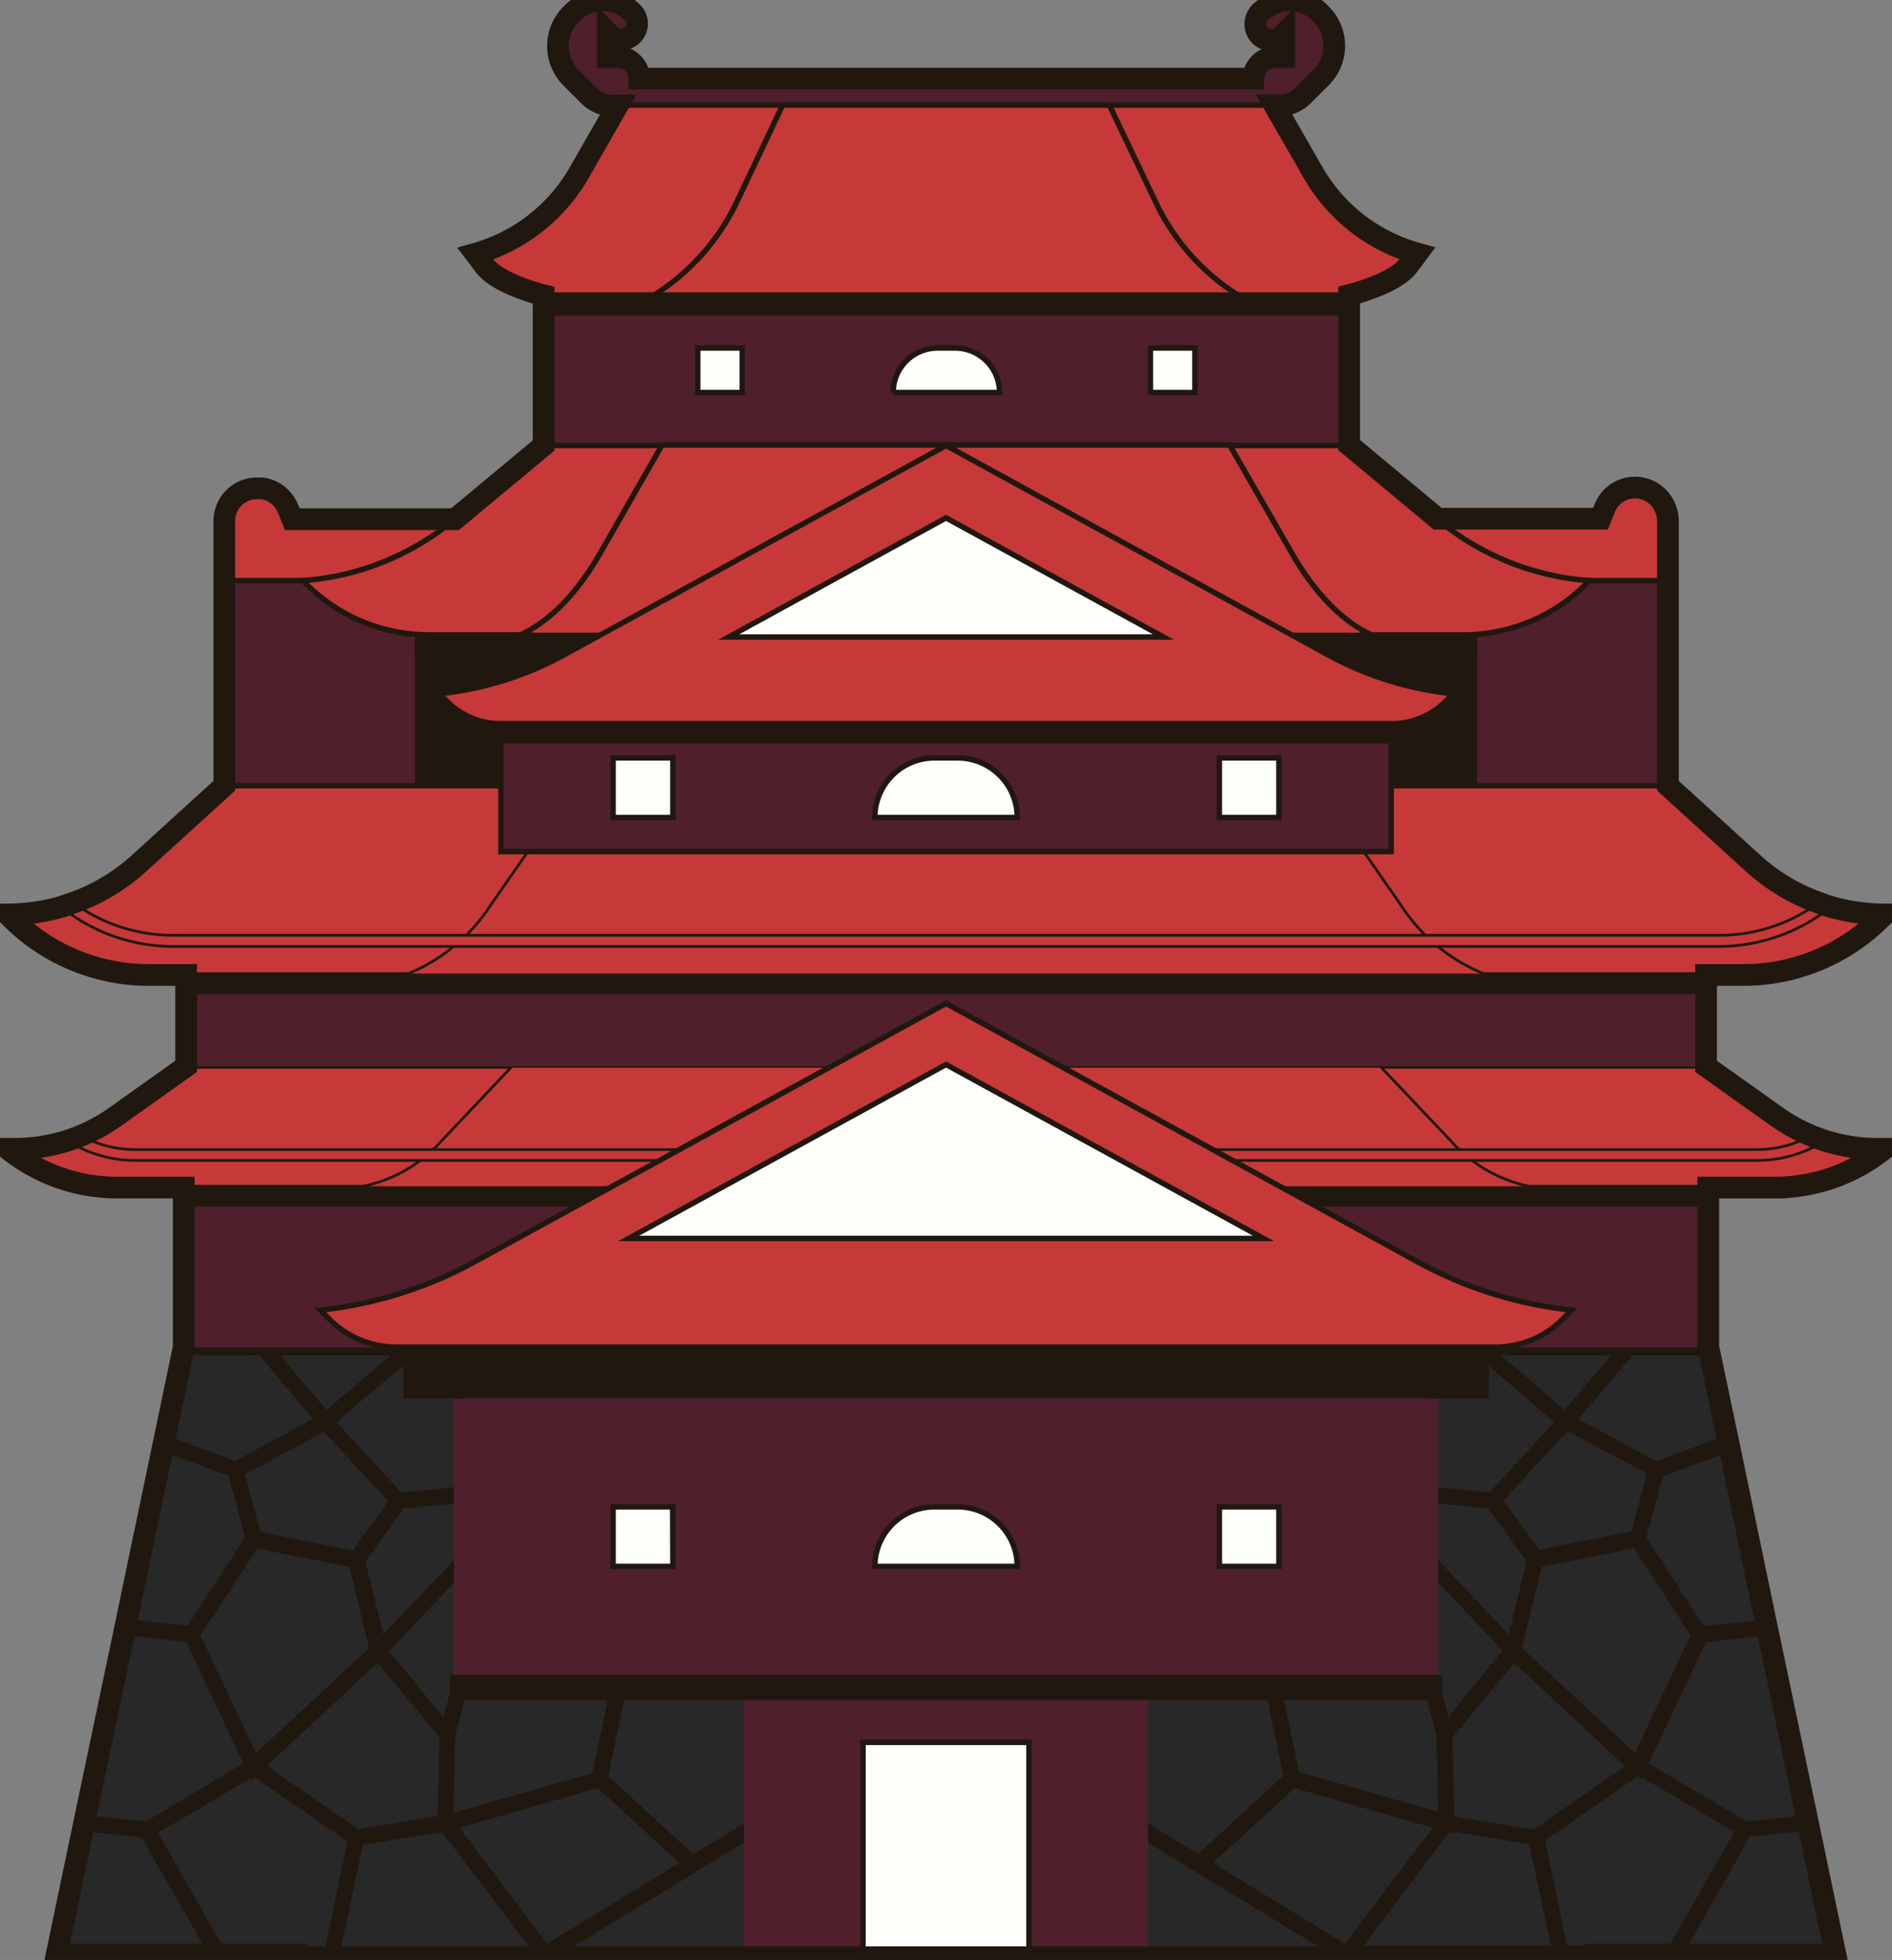 <svg xmlns="http://www.w3.org/2000/svg" viewBox="0 0 174.33 180.6"><rect x="0" y="0" width="174.33" height="180.6" fill="#808080" stroke="none"/><defs><style>.cls-1,.cls-9{fill:#20180f;}.cls-2,.cls-8{fill:#4f1f2c;}.cls-3,.cls-4,.cls-7{fill:#c63938;}.cls-10,.cls-11,.cls-3,.cls-4,.cls-8,.cls-9{stroke:#20180f;stroke-miterlimit:10;}.cls-10,.cls-3,.cls-8,.cls-9{stroke-width:0.5px;}.cls-4{stroke-width:0.25px;}.cls-5{fill:#282828;}.cls-6{fill:#19a0fc;}.cls-10{fill:#fefffa;}.cls-11{fill:none;stroke-width:2px;}</style></defs><g id="OBJECTS"><rect class="cls-1" x="27.27" y="176.77" width="119.8" height="3.59"/><path class="cls-2" d="M41.91,47.84h-15l-.37-.91A3,3,0,0,0,23.7,45h0a3,3,0,0,0-3,3V72.4H41.91Z"/><path class="cls-3" d="M26.51,46.93A3,3,0,0,0,20.67,48V53.5H41.91V47.84h-15Z"/><path class="cls-2" d="M132.42,47.84h15l.36-.91A3,3,0,0,1,150.64,45h0a3,3,0,0,1,3,3V72.4H132.42Z"/><path class="cls-3" d="M147.82,46.93A3,3,0,0,1,153.67,48V53.5H132.42V47.84h15Z"/><path class="cls-3" d="M173,105.86a16,16,0,0,1-9.29-3l-6.51-4.63h-140l-6.51,4.63a16,16,0,0,1-9.29,3H.71a16,16,0,0,0,10.08,3.57H163.54a16.06,16.06,0,0,0,10.09-3.57Z"/><path class="cls-4" d="M32.83,109.43H141.51a13.32,13.32,0,0,1-7.82-4.29l-6.51-6.88h-80l-6.51,6.88A13.32,13.32,0,0,1,32.83,109.43Z"/><path class="cls-1" d="M136.1,58.54H38.23v19.9c.43,0,.86.06,1.3.06H134.8c.44,0,.87,0,1.3-.06Z"/><path class="cls-3" d="M161.57,79.59l-7.9-7.19h-133l-7.9,7.19A17.94,17.94,0,0,1,.71,84.26l.33.33a17.92,17.92,0,0,0,12.67,5.25H160.63a17.9,17.9,0,0,0,12.66-5.25l.34-.33A17.92,17.92,0,0,1,161.57,79.59Z"/><path class="cls-4" d="M37.3,89.84H137a16.54,16.54,0,0,1-7.95-6.48l-7.64-11H52.88l-7.64,11A16.52,16.52,0,0,1,37.3,89.84Z"/><path class="cls-4" d="M167.56,83.18a15.35,15.35,0,0,1-9.07,3H15.84a15.39,15.39,0,0,1-9.07-3c-.38.14-.75.28-1.14.39a16.48,16.48,0,0,0,10.21,3.64H158.49a16.48,16.48,0,0,0,10.21-3.64C168.32,83.46,167.94,83.32,167.56,83.18Z"/><rect class="cls-2" x="16.93" y="109.43" width="140.48" height="14.7"/><polygon class="cls-1" points="7.75 168 11.53 149.94 15.08 132.97 16.93 124.13 38.02 124.13 42.85 128.86 42.85 153.8 70.08 153.8 70.08 180.35 50.22 180.1 5.22 180.1 7.75 168"/><path class="cls-5" d="M12.12,150.76l.22,0,4.81.55,5.27,11.17L18,165.13l-4.59,2.7-2.71-.28-2-.21Zm44.51,15.43,5.95,5.47-11.72,7.17-.45.28-8.1-10.69.34-.09,12.43-3.57ZM30.5,132.63l5.28,5.71-3.29,4.54L28.1,142l-4.1-.82-.82-3.05-.61-2.29,5.63-3,1.63-.88.09.11,0,0ZM33,168.56l-8.4-5.84,2.36-2.2,7.5-7,0,.09.36-.38,5.65,6.82,0,.83-.15,6.46ZM12.43,149.29l3.2-15.3,5.44,2,.74,2.79.77,2.88-5.3,8.13ZM37.15,139l5-.46v4.87l-6.83,7.19-1.4-5.72-.24-1L37,139.28Zm-4.72,6.29L34,151.87l-8.41,7.82-2,1.86-5.12-10.86,5.23-8,4.1.82,4.36.86Zm-8.57-20.41L26.52,128l2.32,2.74-1.33.72-5.87,3.17-4-1.51-1.7-.64,1.6-7.62Zm9.09,2.6-2.86,2.44-2-2.34-2.29-2.7H36Zm8,9.66-4,.36-4.88-5.29-1.07-1.16,3.21-2.75L38,125.15l4.11,4V137Zm1.11,8.45v8.11l-1.21,4.51-5-6.06Zm14.36,9-1.83,8.78-11.24,3.22-1.57.45.16-7.09,1.45-5.36Zm12.87,13-3.3,2-2.11,1.27-6.21-5.71-1.62-1.48,1.9-9.11H69.33Zm-16.5,11.81,16.5-10.06v10.26Zm-21.34,0L33.44,170l6.84-1.12V169l.48-.14.41.53,7.54,9.95ZM15.7,170.89l-1.15-2,4.23-2.48,4.29-2.53.08.19.31-.29L32,169.68l-2,9.67H20.52Zm3.1,8.46H6.14l2.2-10.53,1.82.19,2.92.3,1,1.82Z"/><polygon class="cls-1" points="166.59 168 162.81 149.94 159.25 132.97 157.41 124.13 136.31 124.13 131.48 128.86 131.48 153.8 104.25 153.8 104.25 180.35 124.11 180.1 169.12 180.1 166.59 168"/><path class="cls-5" d="M165.68,167.34l-2,.21-2.72.28-4.59-2.7-4.46-2.63,5.27-11.17,4.81-.55.22,0Zm-46.42-2.58,12.43,3.57.34.09-8.1,10.69-.46-.28-11.72-7.17,6-5.47ZM144.39,132l0,0,.1-.11,1.62.88,5.63,3-.61,2.29-.81,3.05-4.1.82-4.4.87-3.28-4.54,5.27-5.71ZM134,167.36l-.15-6.46,0-.83,5.65-6.82.36.38,0-.09,7.5,7,2.36,2.2-8.41,5.84Zm23-17.52-5.3-8.13.77-2.88.75-2.79,5.43-2,3.2,15.3Zm-19.67-10.56,3.33,4.59-.25,1-1.4,5.72-6.83-7.19v-4.87l5,.46Zm4.75,5.07,4.36-.86,4.1-.82,5.23,8-5.12,10.86-2-1.86-8.41-7.82,1.61-6.58Zm14.67-19.47,1.59,7.62-1.7.64-4,1.51-5.88-3.17-1.32-.72,2.32-2.74,2.66-3.14Zm-18.46,0h10.17l-2.29,2.7-2,2.34-2.85-2.44ZM132.23,137v-7.87l4.12-4L140,128.3l3.22,2.75-1.07,1.16-4.89,5.29-3.95-.36Zm6.23,15.11-5,6.06-1.21-4.51v-8.11Zm-7.56,2.4,1.45,5.36.16,7.09-1.56-.45-11.25-3.22-1.83-8.78Zm-25.9,0h11.34l1.9,9.11-1.61,1.48-6.21,5.71-2.12-1.27-3.3-2Zm0,25V169.33l16.5,10.06Zm20.62-.24,7.55-9.95.4-.53.49.14v-.12l6.84,1.12,2,9.34Zm28.19,0h-9.44l-2-9.67,8.52-5.92.31.29.09-.19,4.28,2.53,4.23,2.48-1.15,2Zm6.41-8.22,1-1.82,2.91-.3,1.82-.19,2.2,10.53H155.54Z"/><path class="cls-6" d="M62.48,75.83H56V69.34h6.49Zm-5.49-1h4.49V70.34H57Z"/><path class="cls-6" d="M94.23,75.83H80.11v-.5a6,6,0,0,1,6-6h2.14a6,6,0,0,1,6,6Zm-13.1-1H93.2a5,5,0,0,0-5-4.49H86.1A5,5,0,0,0,81.13,74.83Z"/><rect class="cls-2" x="50.07" y="27.19" width="74.19" height="13.86"/><rect class="cls-1" x="50.07" y="27.19" width="74.19" height="1.9"/><path class="cls-2" d="M121.74,1.31l-.18-.18A3.87,3.87,0,0,0,116.27,1a1.54,1.54,0,0,0-.39,2,1.45,1.45,0,0,0,2.26.26l.21-.21v2.2h-.87a2.05,2.05,0,0,0-2,2H58.9a2,2,0,0,0-2-2H56V3l.21.21a1.45,1.45,0,0,0,2.06,0h0a1.45,1.45,0,0,0,0-2.06h0a3.88,3.88,0,0,0-5.48,0l-.18.18a4.14,4.14,0,0,0,0,5.83l1.68,1.68a3,3,0,0,0,2.12.87h61.55a3,3,0,0,0,2.12-.87l1.68-1.68A4.12,4.12,0,0,0,121.74,1.31Z"/><path class="cls-3" d="M53.33,15.92,56.9,9.69h60.53L121,15.92a16,16,0,0,0,9.53,7.44l-.83,1.11c-1.29,1.71-5.45,2.72-5.45,2.72H50.07s-4.16-1-5.44-2.72l-.84-1.11A16,16,0,0,0,53.33,15.92Z"/><path class="cls-3" d="M60.27,27.19h53.79a20.6,20.6,0,0,1-7.69-8.81l-4.15-8.69H72.11L68,18.38A20.6,20.6,0,0,1,60.27,27.19Z"/><path class="cls-1" d="M136.1,58.54H38.23v1.88c.43,0,.86.07,1.3.07H134.8c.44,0,.87,0,1.3-.07Z"/><path class="cls-7" d="M132.42,47.84l-8.16-6.79H50.07l-8.16,6.79a24.62,24.62,0,0,1-14,5.66,16,16,0,0,0,11.64,5H134.8a16,16,0,0,0,11.65-5A24.65,24.65,0,0,1,132.42,47.84Z"/><path class="cls-7" d="M47.89,58.54h78.55c-2.71-1.24-5.24-3.8-7.39-7.53l-5.75-10H61L55.29,51C53.14,54.74,50.6,57.3,47.89,58.54Z"/><rect class="cls-2" x="46.16" y="66.69" width="82.02" height="11.78"/><path class="cls-7" d="M122.34,60.33,87.17,41.05,52,60.33a30.71,30.71,0,0,1-11.51,3.6l.7.7a7,7,0,0,0,5,2.06h82a7.06,7.06,0,0,0,5-2.06l.69-.7A30.77,30.77,0,0,1,122.34,60.33Z"/><rect class="cls-1" x="46.16" y="66.69" width="82.02" height="1.57"/><polygon class="cls-1" points="87.17 47.72 67.14 58.7 107.2 58.7 87.17 47.72"/><path class="cls-3" d="M132.42,47.84l-8.16-6.79H50.07l-8.16,6.79a24.62,24.62,0,0,1-14,5.66,16,16,0,0,0,11.64,5H134.8a16,16,0,0,0,11.65-5A24.65,24.65,0,0,1,132.42,47.84Z"/><path class="cls-3" d="M47.89,58.54h78.55c-2.71-1.24-5.24-3.8-7.39-7.53l-5.75-10H61L55.29,51C53.14,54.74,50.6,57.3,47.89,58.54Z"/><rect class="cls-8" x="46.16" y="66.69" width="82.02" height="11.78"/><path class="cls-3" d="M122.34,60.33,87.17,41.05,52,60.33a30.71,30.71,0,0,1-11.51,3.6l.7.7a7,7,0,0,0,5,2.06h82a7.06,7.06,0,0,0,5-2.06l.69-.7A30.77,30.77,0,0,1,122.34,60.33Z"/><rect class="cls-9" x="46.16" y="66.69" width="82.02" height="1.57"/><polygon class="cls-10" points="87.17 47.72 67.14 58.7 107.2 58.7 87.17 47.72"/><rect class="cls-1" x="37.17" y="123.99" width="100" height="4.87"/><rect class="cls-2" x="17.15" y="89.84" width="140.03" height="8.42"/><rect class="cls-1" x="17.15" y="89.84" width="140.03" height="1.76"/><rect class="cls-1" x="16.93" y="109.43" width="140.48" height="1.76"/><path class="cls-4" d="M166.87,104.65a10.4,10.4,0,0,1-4.89,1.28H12.35a10.47,10.47,0,0,1-4.89-1.28c-.41.17-.83.32-1.25.46a11.65,11.65,0,0,0,6.14,1.82H162a11.68,11.68,0,0,0,6.15-1.82C167.7,105,167.29,104.82,166.87,104.65Z"/><path class="cls-10" d="M112.35,69.84h5.49v5.49h-5.49ZM62,69.84H56.49v5.49H62Zm18.63,5.49H93.73a5.49,5.49,0,0,0-5.49-5.49H86.1a5.49,5.49,0,0,0-5.49,5.49Z"/><path class="cls-10" d="M106,32.07h4.1v4.1H106Zm-37.61,0h-4.1v4.1h4.1Zm13.91,4.1h9.8a4.1,4.1,0,0,0-4.1-4.1h-1.6a4.09,4.09,0,0,0-4.1,4.1Z"/><rect class="cls-2" x="68.55" y="153.8" width="37.23" height="26.56"/><rect class="cls-10" x="79.52" y="160.54" width="15.29" height="19.81" transform="translate(174.33 340.9) rotate(180)"/><path class="cls-3" d="M144.82,120.72a37.88,37.88,0,0,1-14.21-4.45L87.17,92.46,43.73,116.27a37.93,37.93,0,0,1-14.22,4.45l.86.86a8.71,8.71,0,0,0,6.15,2.55H137.81a8.7,8.7,0,0,0,6.15-2.55l.86-.86Z"/><polygon class="cls-10" points="87.17 98.09 57.92 114.12 116.42 114.12 87.17 98.09"/><rect class="cls-2" x="41.82" y="128.86" width="90.69" height="25.48"/><rect class="cls-1" x="41.45" y="154.34" width="91.43" height="2.3"/><path class="cls-10" d="M112.35,138.85h5.49v5.49h-5.49Zm-50.37,0H56.49v5.49H62Zm18.63,5.49H93.73a5.49,5.49,0,0,0-5.49-5.49H86.1a5.49,5.49,0,0,0-5.49,5.49Z"/><path class="cls-11" d="M157.4,111.19v-1.76h6.14a16.06,16.06,0,0,0,10.09-3.57H173a16.17,16.17,0,0,1-4.85-.75h0c-.43-.14-.84-.29-1.26-.46h0a16.24,16.24,0,0,1-3.18-1.76l-6.51-4.63V89.84h3.45a17.9,17.9,0,0,0,12.66-5.25l.34-.33a18.12,18.12,0,0,1-4.93-.69h0c-.38-.11-.76-.25-1.14-.39h0a17.73,17.73,0,0,1-6-3.59l-7.9-7.19h0V48h0a3.07,3.07,0,0,0-.24-1.18,3,3,0,0,0-5.41-.35,2.71,2.71,0,0,0-.2.42l-.36.91h-15l-8.16-6.79V27.19s4.16-1,5.45-2.72l.83-1.11A16,16,0,0,1,121,15.92l-3.58-6.23h.51a3,3,0,0,0,2.12-.87l1.68-1.68a4.12,4.12,0,0,0,0-5.83l-.18-.18A3.87,3.87,0,0,0,116.27,1a1.54,1.54,0,0,0-.39,2,1.45,1.45,0,0,0,2.26.26l.21-.21v2.2h-.87a2.05,2.05,0,0,0-2,2H58.9a2,2,0,0,0-2-2H56V3l.21.21a1.45,1.45,0,0,0,2.06,0h0a1.45,1.45,0,0,0,0-2.06h0a3.88,3.88,0,0,0-5.48,0l-.18.18a4.14,4.14,0,0,0,0,5.83l1.68,1.68a3,3,0,0,0,2.12.87h.51l-3.57,6.23a16,16,0,0,1-9.54,7.44l.84,1.11c1.28,1.71,5.44,2.72,5.44,2.72V41.05l-8.16,6.79h-15l-.37-.91a2,2,0,0,0-.2-.42A3,3,0,0,0,24.16,45l-.46,0h0a3,3,0,0,0-2.8,1.85A3.06,3.06,0,0,0,20.67,48h0V72.4h0l-7.9,7.19a17.91,17.91,0,0,1-6.69,3.82l-.45.16h0a18,18,0,0,1-4.92.69l.33.33a17.92,17.92,0,0,0,12.67,5.25h3.44v8.42l-6.51,4.63a16,16,0,0,1-3.18,1.76h0c-.41.17-.83.32-1.25.46h0a16.23,16.23,0,0,1-4.86.75H.71a16,16,0,0,0,10.08,3.57h6.14v14.7L15.08,133l-3.55,17L7.75,168,5.22,180.1H27.27v.25h119.8v-.25h22.05L166.59,168l-3.79-18.06-3.54-17-1.86-8.84V111.19Z"/></g></svg>